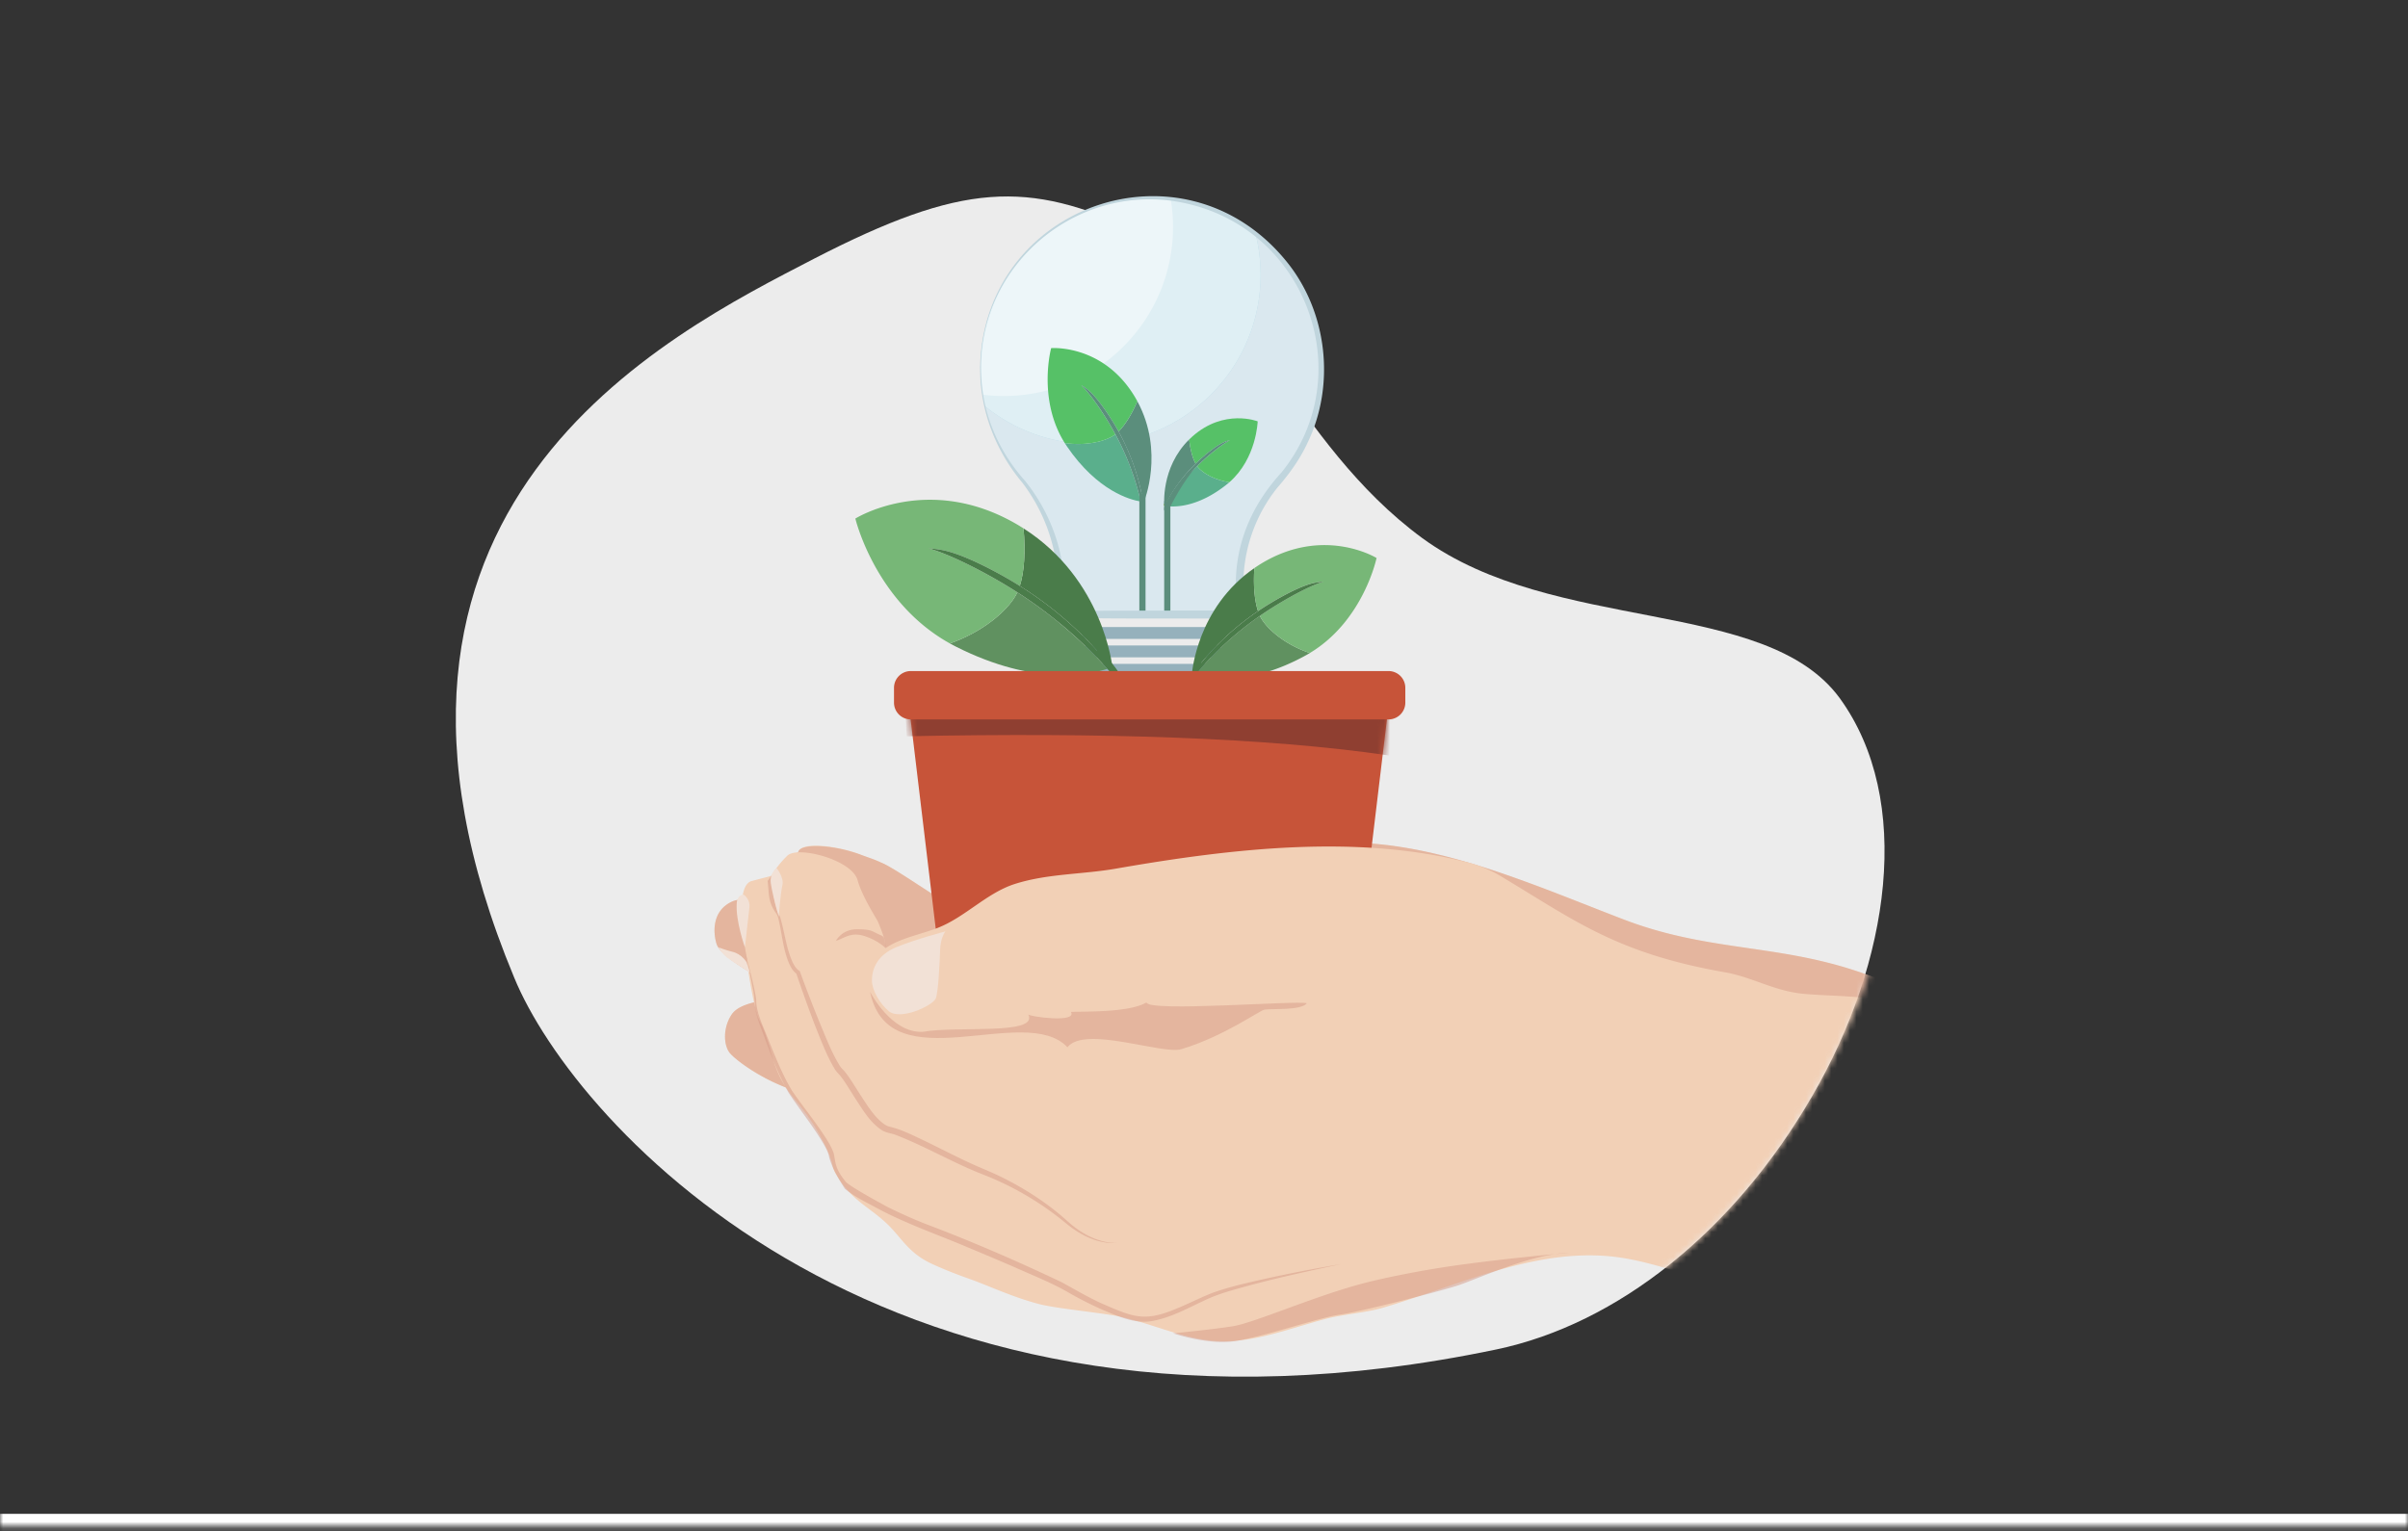 <svg xmlns="http://www.w3.org/2000/svg" width="382" height="243" fill="none"><rect width="100%" height="100%" fill="#333333" stroke="none"/><mask id="a" fill="#fff"><path d="M0 .23h382v242H0z"/></mask><path fill="#fff" d="M382 240.23H0v4h382z" mask="url(#a)"/><g clip-path="url(#b)"><path fill="#ECECEC" d="M81.572 155.135C50.426 80.317 105.9 53.114 129.173 41.037c23.428-12.063 33.831-12.54 51.398-4.255 17.567 8.28 24.291 33.345 45.061 48.612 20.927 15.276 54.38 9.318 66.184 25.347 11.794 16.185 8.039 41.93-4.344 63.21-12.393 21.433-30.836 36.16-50.115 40.196-96.394 20.177-146.179-35.598-155.785-59.012"/><path fill="#95B1BC" stroke="#95B1BC" stroke-miterlimit="10" stroke-width=".586" d="M191.248 112.139c0 .157-.06.303-.159.41a47.5 47.5 0 0 1-7.519-1.023h7.066c.339 0 .612.277.612.613Z"/><path fill="#95B1BC" stroke="#95B1BC" stroke-miterlimit="10" stroke-width=".656" d="M193.456 109.215a.615.615 0 0 1-.612.613h-15.467a69 69 0 0 1-3.376-1.225h18.843c.336 0 .612.276.612.612ZM192.843 105.679h-20.314a.613.613 0 0 0 0 1.226h20.314a.613.613 0 0 0 0-1.226ZM192.843 102.756h-20.314a.613.613 0 1 0 0 1.225h20.314a.612.612 0 1 0 0-1.225ZM192.843 99.832h-20.314a.613.613 0 0 0 0 1.225h20.314a.612.612 0 1 0 0-1.225Z"/><path fill="#DAE8EF" d="M209.615 58.412a26.9 26.9 0 0 1-6.243 17.281c-4.109 4.938-6.503 11.071-6.503 17.494v.237a4.104 4.104 0 0 1-4.092 4.092h-20.175a4.104 4.104 0 0 1-4.092-4.092v-.816c0-6.043-2.274-11.834-6.259-16.375a26.95 26.95 0 0 1-6.69-18.706c.45-14.078 11.894-25.596 25.968-26.128 15.413-.583 28.086 11.737 28.086 27.01z"/><path fill="#B3D5E2" d="M199.982 43.614c0 14.817-12.01 26.834-26.834 26.834-6.42 0-12.31-2.258-16.928-6.017a27.3 27.3 0 0 1-.663-6.9c.447-14.08 11.887-25.591 25.969-26.124a26.93 26.93 0 0 1 17.647 5.67c.526 2.095.806 4.28.806 6.537z"/><path fill="#DFEFF4" d="M199.982 43.614c0 14.817-12.01 26.834-26.834 26.834-6.42 0-12.31-2.258-16.928-6.017a27.3 27.3 0 0 1-.663-6.9c.447-14.08 11.887-25.591 25.969-26.124a26.93 26.93 0 0 1 17.647 5.67c.526 2.095.806 4.28.806 6.537z"/><path fill="#fff" d="M186.087 36.009c0 14.817-12.01 26.834-26.833 26.834q-1.648.002-3.247-.2a27 27 0 0 1-.316-5.095c.443-14.08 11.887-25.591 25.968-26.124 1.378-.053 2.73 0 4.059.146.239 1.445.369 2.924.369 4.439" opacity=".43"/><path fill="#5B8E7C" d="M181.446 78.327h-.423a.28.28 0 0 0-.28.28v18.45c0 .154.126.279.28.279h.423a.28.28 0 0 0 .28-.28v-18.45a.28.28 0 0 0-.28-.28"/><path fill="#A4C354" d="M188.511 75.692a.28.28 0 0 0-.209.096l-3.613 4.136c-.1.116-.09.293.027.393l.319.276a.277.277 0 0 0 .393-.027l3.613-4.135a.28.28 0 0 0-.027-.393l-.319-.276a.28.28 0 0 0-.184-.07"/><path fill="#5B8E7C" d="M185.665 80.186v16.658c0 .27-.217.493-.49.493a.49.49 0 0 1-.489-.493V79.587c0-.247.176.156.403.12.03-.014.06-.014.086-.014a.4.4 0 0 1 .223.06.47.47 0 0 1 .27.433z"/><path fill="#5B8E7C" d="M184.709 80.249s.03.01.086.02c.833-1.718 2.345-4.239 4.865-6.696-.476-.88-.852-2.241-1.022-3.83-4.548 4.503-3.932 10.506-3.932 10.506z"/><path fill="#5AAF8C" d="M185.069 80.313c1.142.154 4.914.293 9.616-3.502q.175-.141.34-.287c-2.315-.35-4.156-1.401-4.978-2.377a2 2 0 0 1-.133-.173 29.3 29.3 0 0 0-4.845 6.34"/><path fill="#56C167" d="M194.258 70.13q.455-.185.866-.29c-1.062.553-2.487 1.652-3.836 2.844q-.728.644-1.372 1.292.064.094.133.173c.823.976 2.664 2.031 4.978 2.377 4.325-3.779 4.489-9.662 4.489-9.662s-5.301-2.091-10.356 2.397q-.27.24-.516.486c.17 1.589.546 2.95 1.022 3.83q.401-.39.836-.78c1.335-1.188 2.764-2.26 3.756-2.667"/><path fill="#5B8E7C" d="M195.124 69.837c-1.065.556-2.484 1.648-3.836 2.84-.486.433-.942.86-1.375 1.292-2.087 2.081-4.172 6.27-4.272 6.45-.14.25-.852.386-.962.61v-.51c.037-.083.077-.163.117-.25.086-.18.163-.443.269-.636.873-1.678 2.338-3.859 4.595-6.056.27-.257.55-.52.836-.78 1.338-1.185 2.767-2.264 3.759-2.667.303-.123.589-.223.866-.293zM181.466 79.644q0 .002-.13-.007c-.429-2.694-1.458-6.76-3.889-11.158 1.016-1.005 2.091-2.71 2.977-4.811 4.358 8.027 1.045 15.979 1.045 15.979z"/><path fill="#5AAF8C" d="M180.953 79.583c-1.624-.26-6.839-1.628-11.697-8.75q-.18-.264-.346-.533c3.306.476 6.256-.203 7.785-1.199.083-.056.166-.113.253-.183 2.231 4.142 3.399 7.928 4.009 10.665z"/><path fill="#56C167" d="M172.589 61.876a10 10 0 0 0-1.062-.756c1.225 1.195 2.717 3.28 4.072 5.467q.73 1.178 1.345 2.33c-.083.07-.169.127-.253.184-1.528.996-4.478 1.675-7.784 1.199-4.356-6.95-2.155-15.057-2.155-15.057s8.108-.673 13.166 7.545c.18.29.346.586.506.876-.889 2.1-1.961 3.805-2.977 4.811a31 31 0 0 0-.822-1.408c-1.339-2.175-2.847-4.23-4.036-5.191"/><path fill="#5B8E7C" d="M171.527 61.119c1.225 1.199 2.717 3.276 4.072 5.464.486.792.932 1.561 1.345 2.334 1.995 3.706 3.144 7.129 3.796 9.766.08.313-.033.642.027.929.09.403.363.756.423 1.105l.209-.696c-.013-.126-.036-.256-.056-.393-.047-.283-.097-.579-.16-.885-.499-2.654-1.552-6.337-3.729-10.269a51 51 0 0 0-.823-1.408c-1.342-2.175-2.847-4.232-4.039-5.195a10 10 0 0 0-1.062-.756z"/><path fill="#C0D5DD" d="M155.608 58.414c.016 6.69 2.553 12.913 6.992 17.877 3.533 4.395 5.787 9.813 6.16 15.48.086.945-.057 1.958.28 2.85a3.6 3.6 0 0 0 1.701 1.928c.849.466 1.711.396 2.694.386l3.033-.026 12.133-.024h3.034c.882.017 1.854.043 2.63-.443.939-.522 1.612-1.501 1.741-2.57.067-.71.024-1.482.06-2.218.277-6.403 2.941-12 7.222-16.675 12.317-15.236 4.242-38.138-14.76-42.613-16.652-4.015-33.037 8.887-32.924 26.052zm-.124 0c.37-25.781 32.082-37.072 48.507-17.041 6.589 7.988 7.928 19.725 3.376 29.018-1.192 2.544-2.88 4.871-4.718 6.986-3.579 4.438-5.53 10.122-5.384 15.816.01.519-.053 1.168-.226 1.684-.566 1.822-2.324 3.18-4.229 3.26-.782.03-3.376.013-4.202.02-3.366-.036-13.532.04-16.748-.096-1.722-.194-3.257-1.446-3.816-3.077-.38-1.029-.223-2.101-.29-3.157-.21-5.463-2.244-10.85-5.557-15.213-4.265-5.068-6.769-11.554-6.703-18.196z"/><path fill="#4A7C4A" d="M176.458 105.827s-.063.033-.193.086h-.003c-2.747-3.509-7.452-8.52-14.478-12.929.696-2.21.932-5.46.583-9.136 12.703 8.11 14.094 21.979 14.094 21.979z"/><path fill="#609160" d="M175.655 106.136c-2.584.872-11.304 2.906-24.033-3.533-.313-.163-.623-.323-.929-.493 5.221-1.848 9.01-5.074 10.468-7.658.08-.143.157-.29.227-.453 6.526 4.202 11.217 8.7 14.264 12.137z"/><path fill="#77B777" d="M149.471 87.286a17 17 0 0 0-2.151-.263c2.733.766 6.566 2.6 10.265 4.681a72 72 0 0 1 3.803 2.294 5 5 0 0 1-.227.453c-1.458 2.584-5.247 5.814-10.468 7.658-11.851-6.579-15-19.818-15-19.818s11.36-7.155 25.238.693c.493.276.969.57 1.432.862.35 3.676.117 6.926-.582 9.137a61 61 0 0 0-2.315-1.382c-3.669-2.078-7.498-3.85-9.999-4.315z"/><path fill="#4A7C4A" d="M179.321 110.376s-.06.033-.18.086a52 52 0 0 0-3.486-4.328c-3.047-3.437-7.738-7.935-14.264-12.137a74 74 0 0 0-3.803-2.294c-3.702-2.081-7.535-3.916-10.265-4.682.669.037 1.385.12 2.151.263 2.501.467 6.33 2.238 9.999 4.316q1.197.68 2.314 1.382c7.026 4.408 11.73 9.422 14.477 12.929h.004c2.091 2.667 3.056 4.465 3.056 4.465z"/><path stroke="#4A7C4A" stroke-linecap="round" stroke-miterlimit="10" stroke-width=".922" d="M180.2 115.699s-.153-6.68-5.953-12.06"/><path fill="#4A7C4A" d="M189.097 106.829s.047.024.143.063h.003c1.942-2.67 5.281-6.499 10.322-9.915-.542-1.645-.769-4.073-.576-6.83-9.113 6.277-9.892 16.682-9.892 16.682"/><path fill="#609160" d="M189.686 107.047c1.895.613 8.278 1.995 17.434-3.033.227-.127.45-.253.666-.386-3.832-1.299-6.643-3.653-7.748-5.564a4 4 0 0 1-.173-.336c-4.682 3.249-8.021 6.695-10.182 9.316z"/><path fill="#77B777" d="M208.429 92.514c.556-.12 1.076-.193 1.562-.233-1.978.62-4.735 2.051-7.396 3.67a53 53 0 0 0-2.73 1.778q.081.178.173.336c1.106 1.911 3.916 4.265 7.748 5.564 8.518-5.118 10.589-15.08 10.589-15.08s-8.388-5.175-18.357.925c-.356.217-.696.44-1.029.67-.193 2.757.03 5.187.576 6.829.533-.36 1.086-.72 1.662-1.072 2.637-1.615 5.394-3.004 7.205-3.393z"/><path fill="#4A7C4A" d="M187.089 110.285q-.001.001.133.063a39 39 0 0 1 2.464-3.3c2.161-2.62 5.501-6.066 10.182-9.316a50 50 0 0 1 2.731-1.778c2.66-1.618 5.417-3.053 7.395-3.67-.486.04-1.006.114-1.562.234-1.814.39-4.568 1.778-7.205 3.393q-.861.528-1.662 1.072c-5.041 3.413-8.38 7.242-10.322 9.915h-.003c-1.478 2.032-2.151 3.393-2.151 3.393z"/><path stroke="#4A7C4A" stroke-linecap="round" stroke-miterlimit="10" stroke-width=".666" d="M185.038 117.256s-.363-3.516 5.324-11.8"/><mask id="c" width="230" height="198" x="71" y="21" maskUnits="userSpaceOnUse" style="mask-type:luminance"><path fill="#fff" d="M81.573 155.137C51.11 90.212 93.979 48.861 117.254 36.785c23.427-12.064 47.211-20.415 64.778-12.13 39.041 4.937 28.925 33.043 49.696 48.31 20.927 15.276 51.27 21.06 63.073 37.089 11.794 16.185 5.055 42.62-7.328 63.899-12.393 21.433-30.836 36.161-50.115 40.196-96.394 20.178-146.179-35.597-155.785-59.012"/></mask><g mask="url(#c)"><path fill="#F2D0B6" d="M302.123 172.488a19 19 0 0 1-2.075 1.552c-10.278 6.652-23.294 6.875-35.54 6.882q-49.517.03-99.038.053c-6.529 0-13.495-.116-18.919-3.749-3.989-2.67-6.526-6.819-8.524-11.267-4.126 4.664-7.938 8.074-9.976 7.631-5.917-1.288-11.098-5.151-12.206-6.409-1.112-1.256-1.186-4.216.296-6.29 1.478-2.071 6.659-2.291 6.659-2.291l-3.256-3.996s-5.258-2.913-5.85-4.764c-.593-1.848-.736-5.225 2.297-6.706 2.491-1.216 3.034 1.258 3.034 1.258s3.163-6.842 7.588-9.12c.23-1.708 5.96-1.195 10.022.39 1.039.403 2.104.716 3.09 1.195 1.898.676 8.974 5.717 10.409 6.313 2.197.453 4.788.423 4.788.423q.001.001-.064.097c1.312-.133 2.784-.35 4.772-.287 15.14.483 29.328-4.811 44.011-8.524 17.594-4.448 37.026 4.562 53.978 11.045 14.054 5.374 25.362 3.696 39.413 9.07.945.36 2.227-.513 3.173-.08 1.498 6.017 2.254 11.91 1.915 17.574z"/><path fill="#D69B87" d="M302.123 172.492a20 20 0 0 1-2.074 1.548c-10.279 6.653-23.295 6.876-35.541 6.882q-49.517.03-99.038.054c-6.529 0-13.495-.117-18.919-3.749-3.989-2.671-6.526-6.82-8.524-11.268-4.125 4.665-7.938 8.074-9.976 7.632-5.917-1.289-11.097-5.151-12.206-6.41-1.112-1.255-1.186-4.215.296-6.29 1.478-2.071 6.659-2.291 6.659-2.291l-3.256-3.995s-5.258-2.914-5.85-4.765c-.593-1.848-.736-5.224 2.297-6.706 2.491-1.215 3.034 1.259 3.034 1.259s3.163-6.843 7.588-9.12c.29-1.605 6.013-1.142 10.022.389 1.042.397 2.105.716 3.09 1.196 1.898.676 8.974 5.717 10.409 6.313 2.197.453 4.788.423 4.788.423q.001 0-.064.096c1.312-.133 2.784-.349 4.772-.286 15.14.483 29.574-4.772 44.258-8.484 17.594-4.449 36.779 4.521 53.731 11.004 14.054 5.374 25.362 3.696 39.413 9.07.945.36 2.227-.512 3.173-.08 1.498 6.017 2.254 11.914 1.915 17.578z" opacity=".5"/><path fill="#C75439" d="M211.177 169.386h-57.876c-1.222 0-2.341-.976-2.484-2.181l-6.593-55.033c-.213-1.778.843-3.25 2.351-3.25h71.331c1.509 0 2.564 1.472 2.351 3.25l-6.593 55.033c-.143 1.202-1.262 2.181-2.484 2.181z"/><mask id="d" width="77" height="62" x="144" y="108" maskUnits="userSpaceOnUse" style="mask-type:luminance"><path fill="#fff" d="M211.177 169.387h-57.876c-1.222 0-2.341-.976-2.484-2.181l-6.593-55.033c-.213-1.778.843-3.25 2.351-3.25h71.332c1.508 0 2.563 1.472 2.35 3.25l-6.592 55.033c-.144 1.202-1.262 2.181-2.484 2.181z"/></mask><g mask="url(#d)"><path fill="#8F3F31" d="M143.635 113.537c26.058-.104 51.424.139 77.482.036l-.766 6.31c-19.379-2.844-45.52-3.673-76.513-3.047l-.203-3.303z"/></g><path fill="#C75439" d="M220.273 106.488h-75.786a2.664 2.664 0 0 0-2.664 2.664v2.347a2.664 2.664 0 0 0 2.664 2.664h75.786a2.664 2.664 0 0 0 2.664-2.664v-2.347a2.663 2.663 0 0 0-2.664-2.664"/><path fill="#F2D0B6" d="M302.123 172.489a41 41 0 0 1-.633 5.177c-1.908 9.683-7.562 18.586-15.3 26.704-9.486 2.661-19.455-3.463-29.414-4.845-12.663-1.754-24.913 4.256-37.159 7.932-2.977.895-6.453 1.055-9.58 1.901-5.164 1.395-10.049 3.296-15.17 3.476-5.93.21-11.211-2.54-16.944-3.846-2.8-.639-10.062-1.292-12.876-1.997-4.282-1.079-8.204-2.97-11.321-4.069-2.224-.786-4.175-1.569-5.91-2.371-3.709-1.715-4.815-4.162-7.036-6.286-3.073-2.94-5.717-3.66-8.3-8.195a3.5 3.5 0 0 1-.397-1.092c-.153-.812-.712-2.724-2.773-6.106-2.887-4.735-5.178-5.474-6.806-11.245-1.628-5.773-1.968-5.081-2.444-6.736-.633-2.194-1.552-7.471-1.552-8.73 0 0-2.367-11.541.739-12.356l3.107-.813s.856-1.568 2.557-3.216c1.652-1.595 10.236.662 11.131 3.882.773 2.77 3.183 6.363 3.257 6.659 0 0 1.312 3.05 1.108 3.7l.087.443c2.281-1.582 5.507-2.161 8.208-3.197 4.365-1.675 7.811-5.561 12.289-6.989 5.185-1.655 10.692-1.498 16.059-2.437 18.52-3.227 38.495-5.544 56.372-.833 1.275.337 3.236 1.189 4.368 1.862 11.764 7.009 18.393 12.366 35.851 15.423 4.328.759 7.804 2.976 12.446 3.416 4.119.389 10.702.266 15.077 1.595.845 4.495 1.215 8.907.959 13.189"/><path fill="#D69B87" d="M138.04 157.415s3.33 6.55 8.324 6.327c5.471-.979 18.49.589 16.758-2.774.04.347 7.812 1.429 6.77-.386 1.758-.097 9.169.166 11.986-1.498.277 1.561 23.937-.357 25.436.123-.903 1.162-5.364.829-6.66.999-.666 0-6.286 4.182-13.245 6.283-3.017.912-15.313-3.806-18.073-.303-6.7-7.159-28.293 5.757-31.299-8.767zM132.603 149.314c1.555-.556 2.441-1.442 4.552-.776s3.33 1.908 3.33 1.908.006-.839-.26-1.625c-.08-.24-.396-.376-.743-.519-1.138-.473-1.082-.843-3.526-.843s-3.356 1.855-3.356 1.855z" opacity=".5"/><path fill="#D69B87" d="M122.355 138.991c.382 1.958.263 4.022 1.062 5.847q.28.454.419.952c.646 2.261.903 4.642 1.848 6.793.29.626.646 1.212 1.182 1.515a242 242 0 0 0 3.193 8.257c.973 2.318 1.875 4.708 3.204 6.839.166.24.276.363.479.56.593.636 1.056 1.365 1.512 2.058l1.175 1.851c1.165 1.745 2.271 3.679 4.006 4.848.306.173.502.243.872.326 1.821.456 3.499 1.325 5.164 2.101 2.637 1.272 5.218 2.631 7.862 3.829 1.248.566 2.77 1.176 4.012 1.765 3.966 1.905 7.735 4.305 10.994 7.255 2.151 1.945 4.795 3.433 7.762 3.473-2.987.147-5.777-1.292-8.021-3.16a47.7 47.7 0 0 0-7.176-4.914 46.4 46.4 0 0 0-5.89-2.777c-4.758-1.845-9.19-4.492-13.928-6.317-.719-.269-1.488-.316-2.161-.725-1.948-1.269-3.096-3.327-4.325-5.178l-1.165-1.851c-.39-.606-.79-1.216-1.222-1.735-.243-.27-.553-.573-.74-.876-1.351-2.221-2.237-4.668-3.206-7.059a232 232 0 0 1-2.963-8.257l.129.163c-.669-.456-.999-1.126-1.285-1.758-.929-2.218-1.092-4.632-1.638-6.936-.08-.326-.167-.642-.36-.909-1.381-1.918-1.108-3.146-1.381-5.161l.579-.819zM186.098 211.579s4.864 1.664 8.97 1.332c4.105-.333 14.151-3.836 17.367-4.279s14.824-3.413 18.533-4.545c2.957-.899 11.841-5.161 17.944-5.271 0 0-9.12.753-17.98 1.998-5.511.776-10.922 1.898-13.985 2.664-7.991 1.997-17.87 6.436-21.42 6.992-3.549.556-9.433 1.109-9.433 1.109z" opacity=".5"/><path fill="#D69B87" d="M197.332 203.703c-1.575.393-3.204.833-4.739 1.369-2.144.806-4.185 1.904-6.313 2.737-4.678 1.931-6.569 1.172-10.974-.733-2.414-1.032-4.632-2.374-6.936-3.629-7.112-3.376-14.331-6.506-21.693-9.283-1.974-.779-3.919-1.668-5.837-2.607 0 0-6.06-3.253-6.685-4.036-.626-.782-1.226-1.618-1.509-2.597-.206-.623-.23-1.279-.393-1.918-.449-1.295-1.235-2.397-1.978-3.523-1.475-2.161-3.133-4.212-4.604-6.356-1.988-3.293-3.3-7.102-4.805-10.672-.46-1.222-.896-2.443-.903-3.755-.069-.666-.209-1.306-.346-1.948-.413-1.921-.922-3.819-1.435-5.717.443 1.911.866 3.829 1.232 5.757.21.972.29 1.928.34 2.913.123.989.439 1.941.759 2.877 1.425 3.696 2.62 7.415 4.631 10.885 1.805 2.733 3.873 5.264 5.521 8.087.386.7.759 1.342.872 2.095.54 1.901 1.662 3.686 2.484 4.984 1.589 1.312 3.37 2.138 5.145 3.104 4.625 2.487 9.626 4.182 14.444 6.239a521 521 0 0 1 7.222 3.06c2.98 1.346 6.01 2.508 8.827 4.159a56 56 0 0 0 5.301 2.674c2.424 1.002 5.071 2.257 7.761 1.768 3.303-.576 6.17-2.328 9.187-3.653 1.781-.766 3.685-1.282 5.553-1.801 5.042-1.382 10.163-2.491 15.28-3.586-5.164.879-10.308 1.884-15.406 3.113z" opacity=".5"/><path fill="#F2E1D6" d="M149.974 147.798s-.776.999-.833 2.886-.293 7.023-.722 7.825c-.609 1.139-5.597 3.47-7.435 1.945-1.425-1.179-2.674-3.373-2.664-4.885.01-1.741.776-3.996 3.886-5.271s7.768-2.497 7.768-2.497zM123.543 145.452s-1.342-4.611-1.292-5.82.949-1.881.949-1.881 1.189 1.491.926 2.68c-.337 1.515-.583 5.021-.583 5.021M118.172 150.332s-1.498-4.182-1.299-6.996c.104-1.442 1.106-1.368 1.106-1.368s1.045.682.909 2.001c-.137 1.318-.716 6.366-.716 6.366zM113.98 150.333s1.332.503 2.181.696c1.529.35 2.274 1.668 2.274 1.668l.513 1.615s-2.76-1.708-3.616-2.364-1.348-1.615-1.348-1.615z"/></g></g><defs><clipPath id="b"><path fill="#fff" d="M70.735 21.323h231.468v197.143H70.735z"/></clipPath></defs></svg>